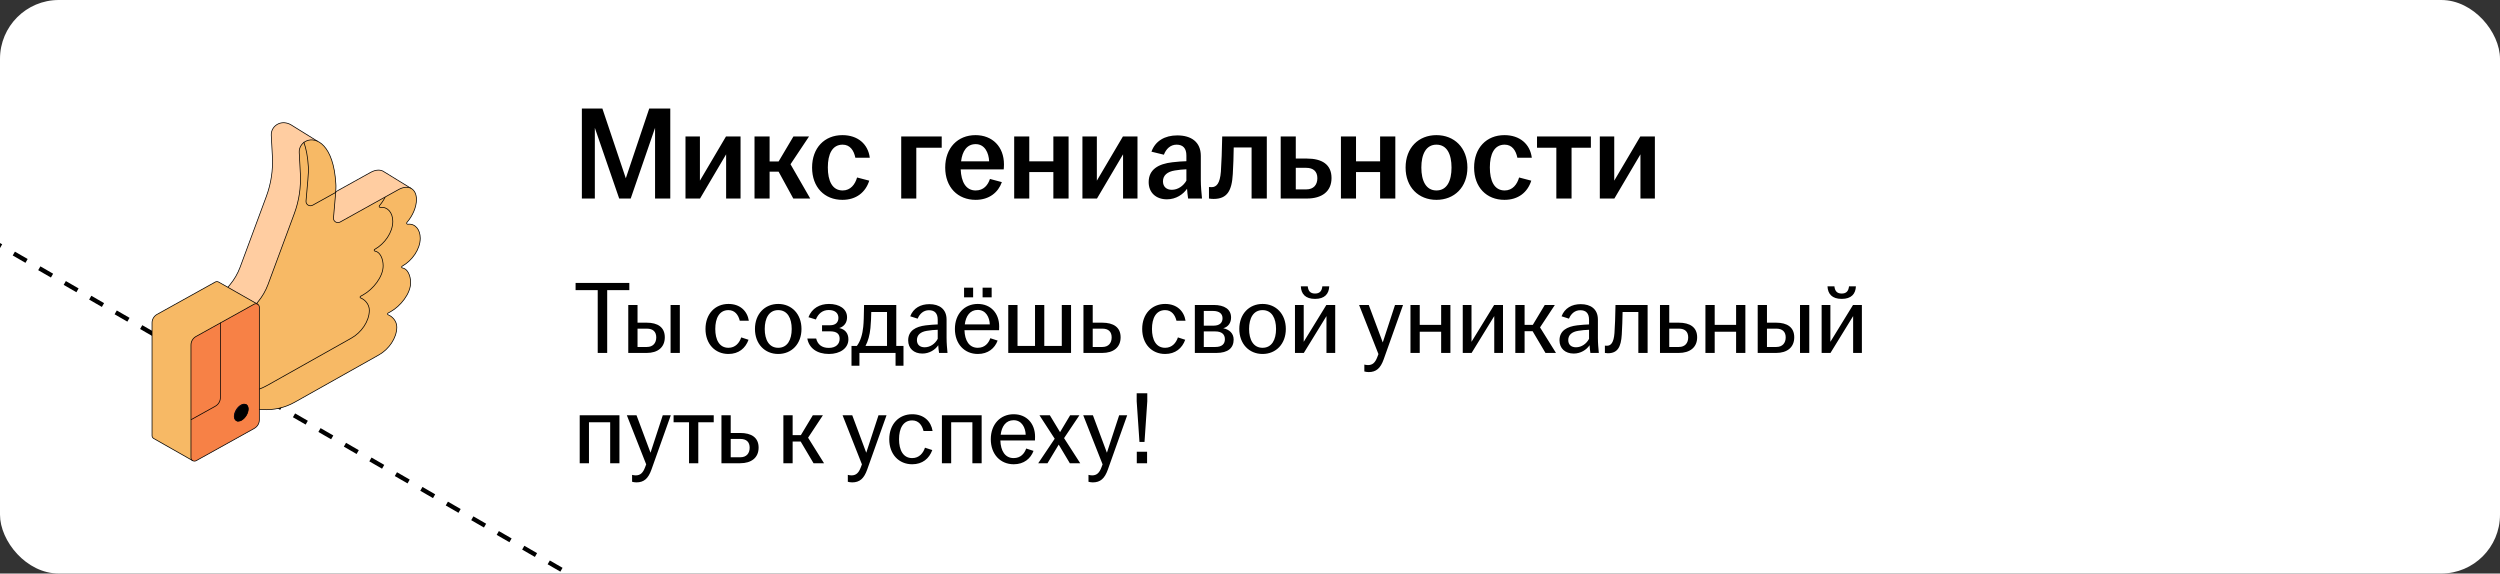 <?xml version="1.0" encoding="UTF-8"?> <svg xmlns="http://www.w3.org/2000/svg" width="340" height="78" viewBox="0 0 340 78" fill="none"><rect x="0" y="0" width="340" height="78" fill="#333333" stroke="none"/><g clip-path="url(#clip0_6485_13130)"><rect width="340" height="78" rx="8" fill="white"></rect><path d="M-63.938 -3.516L167.001 129.817" stroke="black" stroke-width="0.6" stroke-linejoin="round" stroke-dasharray="2 2"></path><path d="M50.883 33.87L50.894 33.864C52.245 33.114 53.351 31.555 53.351 30.063C53.351 28.87 52.644 28.041 51.67 28.163C51.607 28.17 51.547 28.14 51.516 28.087C51.486 28.034 51.492 27.969 51.532 27.922C51.668 27.767 51.795 27.602 51.914 27.431L55.883 25.607L52.251 23.377C51.799 23.042 51.127 23.041 50.38 23.457L42.459 27.858C42.264 27.967 42.023 27.963 41.833 27.848C41.643 27.732 41.534 27.526 41.55 27.31C41.705 25.295 41.953 23.25 41.869 22.648C41.823 21.844 41.728 21.137 41.597 20.517L41.802 20.484L43.155 19.195L39.684 17.041C39.655 17.022 39.626 17.004 39.598 16.987C38.986 16.624 38.357 16.613 37.862 16.837C37.241 17.118 36.858 17.733 36.892 18.392L37.046 21.293C37.144 23.139 36.862 24.985 36.217 26.726L32.658 36.329C32.335 37.202 31.863 38.017 31.262 38.74L30.08 40.164V53.786L31.083 53.417C31.24 53.36 31.408 53.335 31.576 53.346L31.917 53.366C33.434 53.458 34.946 53.113 36.259 52.375L47.72 45.934C49.07 45.183 50.162 43.638 50.162 42.146C50.162 41.314 49.526 40.68 48.989 40.48C48.94 40.462 48.906 40.418 48.902 40.368C48.898 40.318 48.924 40.27 48.97 40.244L49.318 40.051C50.668 39.301 52.042 37.594 52.042 36.102C52.042 35.14 51.62 34.204 50.931 34.105C50.875 34.097 50.831 34.057 50.821 34.004C50.81 33.951 50.836 33.897 50.884 33.87H50.883Z" fill="#FFCDA1" stroke="black" stroke-width="0.1" stroke-miterlimit="10" stroke-linecap="round"></path><path d="M54.696 36.2C56.047 35.45 57.154 33.89 57.154 32.399C57.154 31.205 56.447 30.376 55.473 30.498C55.41 30.506 55.349 30.476 55.319 30.423C55.288 30.369 55.295 30.304 55.335 30.258C56.109 29.37 56.639 28.173 56.639 27.141C56.639 25.648 55.533 25.042 54.182 25.792L46.261 30.194C46.066 30.302 45.825 30.298 45.635 30.183C45.445 30.068 45.336 29.861 45.353 29.646C45.508 27.63 45.756 25.585 45.672 24.983C45.364 19.703 43.017 18.561 41.664 19.173C41.043 19.454 40.66 20.069 40.695 20.729L40.849 23.629C40.946 25.475 40.665 27.322 40.02 29.062L36.46 38.666C36.137 39.538 35.666 40.353 35.065 41.076L33.883 42.5V56.123L34.886 55.754C35.043 55.696 35.211 55.672 35.379 55.682L35.719 55.702C37.236 55.794 38.748 55.449 40.061 54.711L51.522 48.27C52.873 47.519 53.965 45.975 53.965 44.482C53.965 43.65 53.329 43.016 52.791 42.816C52.743 42.798 52.709 42.754 52.705 42.704C52.702 42.654 52.727 42.606 52.773 42.581L53.12 42.388C54.471 41.637 55.845 39.93 55.845 38.439C55.845 37.477 55.422 36.541 54.733 36.442C54.678 36.434 54.634 36.393 54.623 36.34C54.613 36.287 54.638 36.233 54.687 36.207L54.697 36.201L54.696 36.2Z" fill="#F7B965" stroke="black" stroke-width="0.1" stroke-miterlimit="10" stroke-linecap="round"></path><path d="M35.148 52.963C35.554 52.817 35.949 52.637 36.327 52.425L47.788 45.983C49.139 45.233 50.23 43.688 50.23 42.195C50.23 41.364 49.594 40.729 49.057 40.529C49.008 40.511 48.974 40.468 48.97 40.417C48.967 40.368 48.992 40.319 49.038 40.294L49.386 40.101C50.737 39.35 52.11 37.644 52.11 36.152C52.11 35.19 51.688 34.254 50.999 34.155C50.943 34.147 50.899 34.107 50.889 34.053C50.878 34 50.904 33.946 50.952 33.92L50.963 33.914L50.962 33.913C52.313 33.163 53.419 31.604 53.419 30.112C53.419 28.919 52.712 28.09 51.738 28.211C51.676 28.219 51.615 28.189 51.584 28.136C51.553 28.083 51.56 28.017 51.601 27.971C51.895 27.633 52.155 27.25 52.363 26.848" stroke="black" stroke-width="0.1" stroke-miterlimit="10" stroke-linecap="round"></path><path d="M45.688 26.149L42.526 27.906C42.331 28.015 42.09 28.01 41.9 27.895C41.71 27.78 41.601 27.573 41.618 27.358C41.773 25.342 42.021 23.298 41.937 22.695C41.856 21.304 41.633 20.2 41.324 19.34" stroke="black" stroke-width="0.1" stroke-miterlimit="10" stroke-linecap="round"></path><path d="M35.034 41.369L29.738 38.362C29.591 38.28 29.41 38.28 29.263 38.362L21.374 42.746C20.944 42.986 20.678 43.428 20.678 43.906V59.247C20.678 59.402 20.761 59.546 20.894 59.63L20.909 59.639C20.911 59.64 20.913 59.642 20.915 59.644C20.917 59.644 20.919 59.645 20.921 59.646L26.211 62.651L29.274 55.262L29.28 55.258C29.71 55.019 29.976 54.577 29.976 54.098V53.57L35.032 41.374L35.034 41.369Z" fill="#F7B965" stroke="black" stroke-width="0.1" stroke-miterlimit="10" stroke-linecap="round"></path><path d="M35.271 57.107C35.271 57.585 35.006 58.028 34.575 58.267L26.686 62.651C26.538 62.733 26.357 62.733 26.21 62.651C26.063 62.57 25.973 62.418 25.973 62.255V46.914C25.973 46.436 26.238 45.993 26.669 45.754L34.558 41.37C34.705 41.288 34.886 41.288 35.033 41.37C35.18 41.451 35.271 41.603 35.271 41.766V57.107Z" fill="#F78146" stroke="black" stroke-width="0.1" stroke-miterlimit="10" stroke-linecap="round"></path><path d="M29.972 43.926V54.088C29.972 54.567 29.707 55.009 29.276 55.249L26.004 57.067" stroke="black" stroke-width="0.1" stroke-miterlimit="10" stroke-linecap="round"></path><path d="M33.486 55.057L33.494 55.056L33.432 55.022C33.266 54.931 33.035 54.946 32.782 55.086C32.272 55.369 31.859 56.054 31.859 56.617C31.859 56.898 31.962 57.095 32.13 57.187L32.201 57.226L32.196 57.217C32.356 57.273 32.559 57.246 32.781 57.123C33.29 56.84 33.703 56.155 33.703 55.593C33.703 55.343 33.621 55.159 33.486 55.057Z" fill="url(#paint0_linear_6485_13130)" stroke="black" stroke-width="0.1" stroke-miterlimit="10" stroke-linecap="round"></path><path d="M33.764 55.624C33.764 56.186 33.352 56.871 32.842 57.154C32.333 57.437 31.92 57.211 31.92 56.648C31.92 56.086 32.333 55.401 32.842 55.118C33.352 54.835 33.764 55.061 33.764 55.624Z" fill="black" stroke="black" stroke-width="0.1" stroke-miterlimit="10" stroke-linecap="round"></path><path d="M79.134 27V14.76H81.924L85.11 24.246L88.296 14.76H91.158V27H89.088V17.388L85.776 27H84.21L80.898 17.388V27H79.134ZM93.227 27V18.558H95.189V24.57L98.735 18.558H100.715V27H98.753V20.988L95.207 27H93.227ZM102.614 27V18.558H104.666V21.96H105.89L107.906 18.558H110.03L107.51 22.338L110.192 27H107.888L105.89 23.346H104.666V27H102.614ZM114.565 27.18C112.135 27.18 110.443 25.47 110.443 22.788C110.443 20.106 112.135 18.378 114.565 18.378C116.653 18.378 118.057 19.584 118.291 21.456H116.329C116.131 20.466 115.609 19.674 114.601 19.674C113.179 19.674 112.585 20.97 112.585 22.77C112.585 24.588 113.179 25.902 114.601 25.902C115.681 25.902 116.293 25.074 116.563 24.138L118.219 24.57C117.715 26.154 116.455 27.18 114.565 27.18ZM122.565 27V18.558H128.073V20.088H124.617V27H122.565ZM132.688 27.18C130.258 27.18 128.548 25.47 128.548 22.788C128.548 20.106 130.258 18.378 132.67 18.378C134.956 18.378 136.54 19.944 136.54 22.356C136.54 22.644 136.522 22.86 136.504 23.04H130.654C130.726 24.732 131.356 25.902 132.688 25.902C133.786 25.902 134.362 25.164 134.632 24.336L136.252 24.768C135.766 26.154 134.542 27.18 132.688 27.18ZM130.708 21.942H134.524C134.47 20.772 133.93 19.602 132.688 19.602C131.5 19.602 130.87 20.556 130.708 21.942ZM137.929 27V18.558H139.981V21.942H143.257V18.558H145.327V27H143.257V23.4H139.981V27H137.929ZM147.21 27V18.558H149.172V24.57L152.718 18.558H154.698V27H152.736V20.988L149.19 27H147.21ZM158.703 27.108C157.209 27.108 156.219 26.19 156.219 24.768C156.219 23.04 157.551 22.284 159.441 22.068C160.143 21.978 160.827 21.942 161.349 21.924V21.15C161.349 20.16 160.881 19.674 160.017 19.674C159.171 19.674 158.577 20.268 158.289 21.042L156.597 20.628C157.119 19.17 158.415 18.414 160.107 18.414C161.997 18.414 163.311 19.296 163.311 21.204V24.462C163.311 25.362 163.401 26.262 163.473 27H161.583C161.529 26.604 161.457 26.082 161.439 25.668C160.917 26.424 159.945 27.108 158.703 27.108ZM158.163 24.66C158.163 25.398 158.649 25.812 159.369 25.812C160.197 25.812 160.935 25.29 161.349 24.57V23.022C160.845 23.04 160.341 23.094 159.783 23.184C158.757 23.346 158.163 23.85 158.163 24.66ZM165.05 27.054C164.834 27.054 164.636 27.036 164.42 27V25.434C164.528 25.452 164.636 25.452 164.78 25.452C165.446 25.452 165.914 24.948 166.04 23.346C166.13 22.086 166.184 20.448 166.22 18.558H172.286V27H170.216V20.052H167.786C167.768 21.222 167.732 22.554 167.66 23.67C167.534 25.956 166.886 27.054 165.05 27.054ZM174.175 27V18.558H176.227V21.564H177.739C179.773 21.564 181.087 22.356 181.087 24.21C181.087 26.046 179.773 27 177.739 27H174.175ZM176.227 25.758H177.649C178.657 25.758 179.161 25.128 179.161 24.228C179.161 23.328 178.621 22.824 177.649 22.824H176.227V25.758ZM182.366 27V18.558H184.418V21.942H187.694V18.558H189.764V27H187.694V23.4H184.418V27H182.366ZM195.355 27.18C192.925 27.18 191.161 25.47 191.161 22.788C191.161 20.088 192.925 18.378 195.355 18.378C197.785 18.378 199.567 20.088 199.567 22.788C199.567 25.47 197.785 27.18 195.355 27.18ZM193.303 22.788C193.303 24.588 193.933 25.902 195.355 25.902C196.795 25.902 197.407 24.588 197.407 22.788C197.407 20.988 196.795 19.674 195.355 19.674C193.933 19.674 193.303 20.988 193.303 22.788ZM204.6 27.18C202.17 27.18 200.478 25.47 200.478 22.788C200.478 20.106 202.17 18.378 204.6 18.378C206.688 18.378 208.092 19.584 208.326 21.456H206.364C206.166 20.466 205.644 19.674 204.636 19.674C203.214 19.674 202.62 20.97 202.62 22.77C202.62 24.588 203.214 25.902 204.636 25.902C205.716 25.902 206.328 25.074 206.598 24.138L208.254 24.57C207.75 26.154 206.49 27.18 204.6 27.18ZM211.662 27V20.088H209.034V18.558H216.36V20.088H213.732V27H211.662ZM217.575 27V18.558H219.537V24.57L223.083 18.558H225.063V27H223.101V20.988L219.555 27H217.575Z" fill="black"></path><path d="M81.29 48V39.46H78.28V38.48H85.588V39.46H82.578V48H81.29ZM85.444 48V41.476H86.704V43.884H87.95C89.448 43.884 90.413 44.5 90.413 45.872C90.413 47.244 89.448 48 87.95 48H85.444ZM86.704 47.188H87.978C88.817 47.188 89.251 46.642 89.251 45.886C89.251 45.13 88.817 44.696 87.978 44.696H86.704V47.188ZM91.198 48V41.476H92.457V48H91.198ZM99.069 48.14C97.249 48.14 95.947 46.782 95.947 44.738C95.947 42.694 97.249 41.336 99.069 41.336C100.665 41.336 101.631 42.302 101.841 43.618H100.609C100.413 42.82 99.937 42.176 99.069 42.176C97.823 42.176 97.277 43.282 97.277 44.738C97.277 46.194 97.823 47.3 99.069 47.3C100.021 47.3 100.567 46.614 100.805 45.886L101.799 46.208C101.379 47.37 100.455 48.14 99.069 48.14ZM105.838 48.14C104.018 48.14 102.674 46.782 102.674 44.738C102.674 42.694 104.018 41.336 105.838 41.336C107.658 41.336 109.002 42.694 109.002 44.738C109.002 46.782 107.658 48.14 105.838 48.14ZM104.004 44.738C104.004 46.194 104.578 47.3 105.838 47.3C107.098 47.3 107.672 46.194 107.672 44.738C107.672 43.282 107.098 42.176 105.838 42.176C104.578 42.176 104.004 43.282 104.004 44.738ZM112.736 48.14C111.098 48.14 110.02 47.328 109.796 46.04H111C111.196 46.838 111.756 47.314 112.708 47.314C113.702 47.314 114.192 46.782 114.192 46.068C114.192 45.438 113.828 45.06 112.89 45.06H111.798V44.234H112.89C113.674 44.234 114.024 43.814 114.024 43.226C114.024 42.596 113.576 42.162 112.708 42.162C111.826 42.162 111.266 42.694 110.958 43.45L109.95 43.142C110.412 41.91 111.504 41.336 112.736 41.336C114.164 41.336 115.2 42.008 115.2 43.156C115.2 43.842 114.836 44.402 114.136 44.612C114.906 44.78 115.382 45.298 115.382 46.152C115.382 47.356 114.262 48.14 112.736 48.14ZM115.804 49.736V47.048H116.532C117.036 46.39 117.302 45.438 117.4 44.458C117.47 43.8 117.484 43.03 117.512 41.476H121.894V47.048H122.874V49.736H121.796V48H116.882V49.736H115.804ZM117.708 47.048H120.634V42.428H118.492C118.478 43.156 118.45 43.912 118.38 44.612C118.282 45.592 118.058 46.39 117.708 47.048ZM125.444 48.084C124.282 48.084 123.512 47.384 123.512 46.292C123.512 44.976 124.534 44.416 125.906 44.248C126.494 44.178 127.096 44.136 127.53 44.122V43.478C127.53 42.61 127.11 42.19 126.34 42.19C125.584 42.19 125.066 42.694 124.8 43.338L123.792 43.016C124.212 41.91 125.192 41.364 126.396 41.364C127.74 41.364 128.734 42.022 128.734 43.464V45.956C128.734 46.67 128.804 47.412 128.86 48H127.712C127.67 47.692 127.614 47.286 127.6 46.95C127.194 47.566 126.396 48.084 125.444 48.084ZM124.702 46.25C124.702 46.88 125.108 47.23 125.752 47.23C126.508 47.23 127.18 46.754 127.53 46.082V44.85C127.054 44.864 126.578 44.906 126.06 44.99C125.178 45.13 124.702 45.564 124.702 46.25ZM132.989 48.14C131.169 48.14 129.867 46.782 129.867 44.738C129.867 42.694 131.169 41.336 132.975 41.336C134.753 41.336 135.887 42.61 135.887 44.388C135.887 44.626 135.887 44.78 135.873 44.906H131.169C131.211 46.278 131.785 47.3 132.975 47.3C133.941 47.3 134.445 46.67 134.683 45.998L135.677 46.32C135.285 47.37 134.375 48.14 132.989 48.14ZM131.113 40.44V39.124H132.345V40.44H131.113ZM131.211 44.122H134.613C134.585 43.184 134.095 42.148 132.975 42.148C131.925 42.148 131.351 42.974 131.211 44.122ZM133.633 40.44V39.124H134.865V40.44H133.633ZM137.123 48V41.476H138.383V47.048H140.763V41.476H142.023V47.048H144.403V41.476H145.663V48H137.123ZM147.35 48V41.476H148.61V43.884H149.898C151.424 43.884 152.404 44.5 152.404 45.872C152.404 47.244 151.424 48 149.898 48H147.35ZM148.61 47.188H149.926C150.766 47.188 151.186 46.642 151.186 45.886C151.186 45.13 150.766 44.696 149.926 44.696H148.61V47.188ZM158.46 48.14C156.64 48.14 155.338 46.782 155.338 44.738C155.338 42.694 156.64 41.336 158.46 41.336C160.056 41.336 161.022 42.302 161.232 43.618H160C159.804 42.82 159.328 42.176 158.46 42.176C157.214 42.176 156.668 43.282 156.668 44.738C156.668 46.194 157.214 47.3 158.46 47.3C159.412 47.3 159.958 46.614 160.196 45.886L161.19 46.208C160.77 47.37 159.846 48.14 158.46 48.14ZM162.498 48V41.476H165.06C166.53 41.476 167.426 42.064 167.426 43.184C167.426 43.87 167.062 44.458 166.362 44.64C167.16 44.808 167.776 45.312 167.776 46.18C167.776 47.314 167.02 48 165.424 48H162.498ZM163.716 47.188H165.298C166.194 47.188 166.586 46.768 166.586 46.138C166.586 45.48 166.166 45.074 165.284 45.074H163.716V47.188ZM163.716 44.29H165.046C165.858 44.29 166.264 43.898 166.264 43.282C166.264 42.68 165.844 42.288 164.962 42.288H163.716V44.29ZM171.709 48.14C169.889 48.14 168.545 46.782 168.545 44.738C168.545 42.694 169.889 41.336 171.709 41.336C173.529 41.336 174.873 42.694 174.873 44.738C174.873 46.782 173.529 48.14 171.709 48.14ZM169.875 44.738C169.875 46.194 170.449 47.3 171.709 47.3C172.969 47.3 173.543 46.194 173.543 44.738C173.543 43.282 172.969 42.176 171.709 42.176C170.449 42.176 169.875 43.282 169.875 44.738ZM176.115 48V41.476H177.305V46.488L180.385 41.476H181.589V48H180.399V42.988L177.319 48H176.115ZM176.913 38.942H177.851C177.921 39.558 178.187 39.922 178.845 39.922C179.503 39.922 179.769 39.558 179.839 38.942H180.777C180.735 39.964 180.161 40.65 178.845 40.65C177.529 40.65 176.955 39.964 176.913 38.942ZM186.138 50.604C185.928 50.604 185.69 50.562 185.55 50.52V49.582C185.662 49.61 185.858 49.652 186.04 49.652C186.684 49.652 187.034 49.302 187.314 48.56L187.468 48.154L184.836 41.476H186.152L188.056 46.572L189.722 41.476H190.814L188.182 48.868C187.748 50.086 187.16 50.604 186.138 50.604ZM191.824 48V41.476H193.084V44.178H195.996V41.476H197.256V48H195.996V45.116H193.084V48H191.824ZM198.934 48V41.476H200.124V46.488L203.204 41.476H204.408V48H203.218V42.988L200.138 48H198.934ZM206.084 48V41.476H207.344V44.178H208.464L210.088 41.476H211.46L209.444 44.528L211.614 48H210.186L208.436 45.046H207.344V48H206.084ZM214.024 48.084C212.862 48.084 212.092 47.384 212.092 46.292C212.092 44.976 213.114 44.416 214.486 44.248C215.074 44.178 215.676 44.136 216.11 44.122V43.478C216.11 42.61 215.69 42.19 214.92 42.19C214.164 42.19 213.646 42.694 213.38 43.338L212.372 43.016C212.792 41.91 213.772 41.364 214.976 41.364C216.32 41.364 217.314 42.022 217.314 43.464V45.956C217.314 46.67 217.384 47.412 217.44 48H216.292C216.25 47.692 216.194 47.286 216.18 46.95C215.774 47.566 214.976 48.084 214.024 48.084ZM213.282 46.25C213.282 46.88 213.688 47.23 214.332 47.23C215.088 47.23 215.76 46.754 216.11 46.082V44.85C215.634 44.864 215.158 44.906 214.64 44.99C213.758 45.13 213.282 45.564 213.282 46.25ZM218.671 48.042C218.545 48.042 218.419 48.028 218.265 48V47.006C218.349 47.02 218.447 47.02 218.559 47.02C219.091 47.02 219.469 46.586 219.567 45.298C219.637 44.346 219.679 43.1 219.707 41.476H224.075V48H222.815V42.428H220.673C220.659 43.436 220.617 44.542 220.561 45.494C220.463 47.216 219.973 48.042 218.671 48.042ZM225.758 48V41.476H227.018V43.884H228.306C229.832 43.884 230.812 44.5 230.812 45.872C230.812 47.244 229.832 48 228.306 48H225.758ZM227.018 47.188H228.334C229.174 47.188 229.594 46.642 229.594 45.886C229.594 45.13 229.174 44.696 228.334 44.696H227.018V47.188ZM231.938 48V41.476H233.198V44.178H236.11V41.476H237.37V48H236.11V45.116H233.198V48H231.938ZM239.047 48V41.476H240.307V43.884H241.553C243.051 43.884 244.017 44.5 244.017 45.872C244.017 47.244 243.051 48 241.553 48H239.047ZM240.307 47.188H241.581C242.421 47.188 242.855 46.642 242.855 45.886C242.855 45.13 242.421 44.696 241.581 44.696H240.307V47.188ZM244.801 48V41.476H246.061V48H244.801ZM247.742 48V41.476H248.932V46.488L252.012 41.476H253.216V48H252.026V42.988L248.946 48H247.742ZM248.54 38.942H249.478C249.548 39.558 249.814 39.922 250.472 39.922C251.13 39.922 251.396 39.558 251.466 38.942H252.404C252.362 39.964 251.788 40.65 250.472 40.65C249.156 40.65 248.582 39.964 248.54 38.942ZM78.84 63V56.476H84.244V63H82.984V57.428H80.1V63H78.84ZM86.552 65.604C86.342 65.604 86.104 65.562 85.964 65.52V64.582C86.076 64.61 86.272 64.652 86.454 64.652C87.098 64.652 87.448 64.302 87.728 63.56L87.882 63.154L85.25 56.476H86.566L88.47 61.572L90.136 56.476H91.228L88.596 63.868C88.162 65.086 87.574 65.604 86.552 65.604ZM93.708 63V57.428H91.608V56.476H97.068V57.428H94.968V63H93.708ZM98.117 63V56.476H99.377V58.884H100.665C102.191 58.884 103.171 59.5 103.171 60.872C103.171 62.244 102.191 63 100.665 63H98.117ZM99.377 62.188H100.693C101.533 62.188 101.953 61.642 101.953 60.886C101.953 60.13 101.533 59.696 100.693 59.696H99.377V62.188ZM106.539 63V56.476H107.799V59.178H108.919L110.543 56.476H111.915L109.899 59.528L112.069 63H110.641L108.891 60.046H107.799V63H106.539ZM115.892 65.604C115.682 65.604 115.444 65.562 115.304 65.52V64.582C115.416 64.61 115.612 64.652 115.794 64.652C116.438 64.652 116.788 64.302 117.068 63.56L117.222 63.154L114.59 56.476H115.906L117.81 61.572L119.476 56.476H120.568L117.936 63.868C117.502 65.086 116.914 65.604 115.892 65.604ZM124.061 63.14C122.241 63.14 120.939 61.782 120.939 59.738C120.939 57.694 122.241 56.336 124.061 56.336C125.657 56.336 126.623 57.302 126.833 58.618H125.601C125.405 57.82 124.929 57.176 124.061 57.176C122.815 57.176 122.269 58.282 122.269 59.738C122.269 61.194 122.815 62.3 124.061 62.3C125.013 62.3 125.559 61.614 125.797 60.886L126.791 61.208C126.371 62.37 125.447 63.14 124.061 63.14ZM128.1 63V56.476H133.504V63H132.244V57.428H129.36V63H128.1ZM137.87 63.14C136.05 63.14 134.748 61.782 134.748 59.738C134.748 57.694 136.05 56.336 137.856 56.336C139.634 56.336 140.768 57.61 140.768 59.388C140.768 59.626 140.768 59.78 140.754 59.906H136.05C136.092 61.278 136.666 62.3 137.856 62.3C138.822 62.3 139.326 61.67 139.564 60.998L140.558 61.32C140.166 62.37 139.256 63.14 137.87 63.14ZM136.092 59.122H139.494C139.466 58.184 138.976 57.148 137.856 57.148C136.806 57.148 136.232 57.974 136.092 59.122ZM141.199 63L143.439 59.668L141.367 56.476H142.781L144.167 58.772L145.539 56.476H146.799L144.713 59.584L146.911 63H145.497L143.985 60.466L142.459 63H141.199ZM148.622 65.604C148.412 65.604 148.174 65.562 148.034 65.52V64.582C148.146 64.61 148.342 64.652 148.524 64.652C149.168 64.652 149.518 64.302 149.798 63.56L149.952 63.154L147.32 56.476H148.636L150.54 61.572L152.206 56.476H153.298L150.666 63.868C150.232 65.086 149.644 65.604 148.622 65.604ZM154.967 60.102L154.589 54.572V53.48H156.031V54.572L155.653 60.102H154.967ZM154.603 63V61.432H156.003V63H154.603Z" fill="black"></path></g><defs><linearGradient id="paint0_linear_6485_13130" x1="31.858" y1="56.105" x2="33.703" y2="56.105" gradientUnits="userSpaceOnUse"><stop offset="1" stop-color="#4B4AF3"></stop></linearGradient><clipPath id="clip0_6485_13130"><rect width="340" height="78" rx="8" fill="white"></rect></clipPath></defs></svg> 